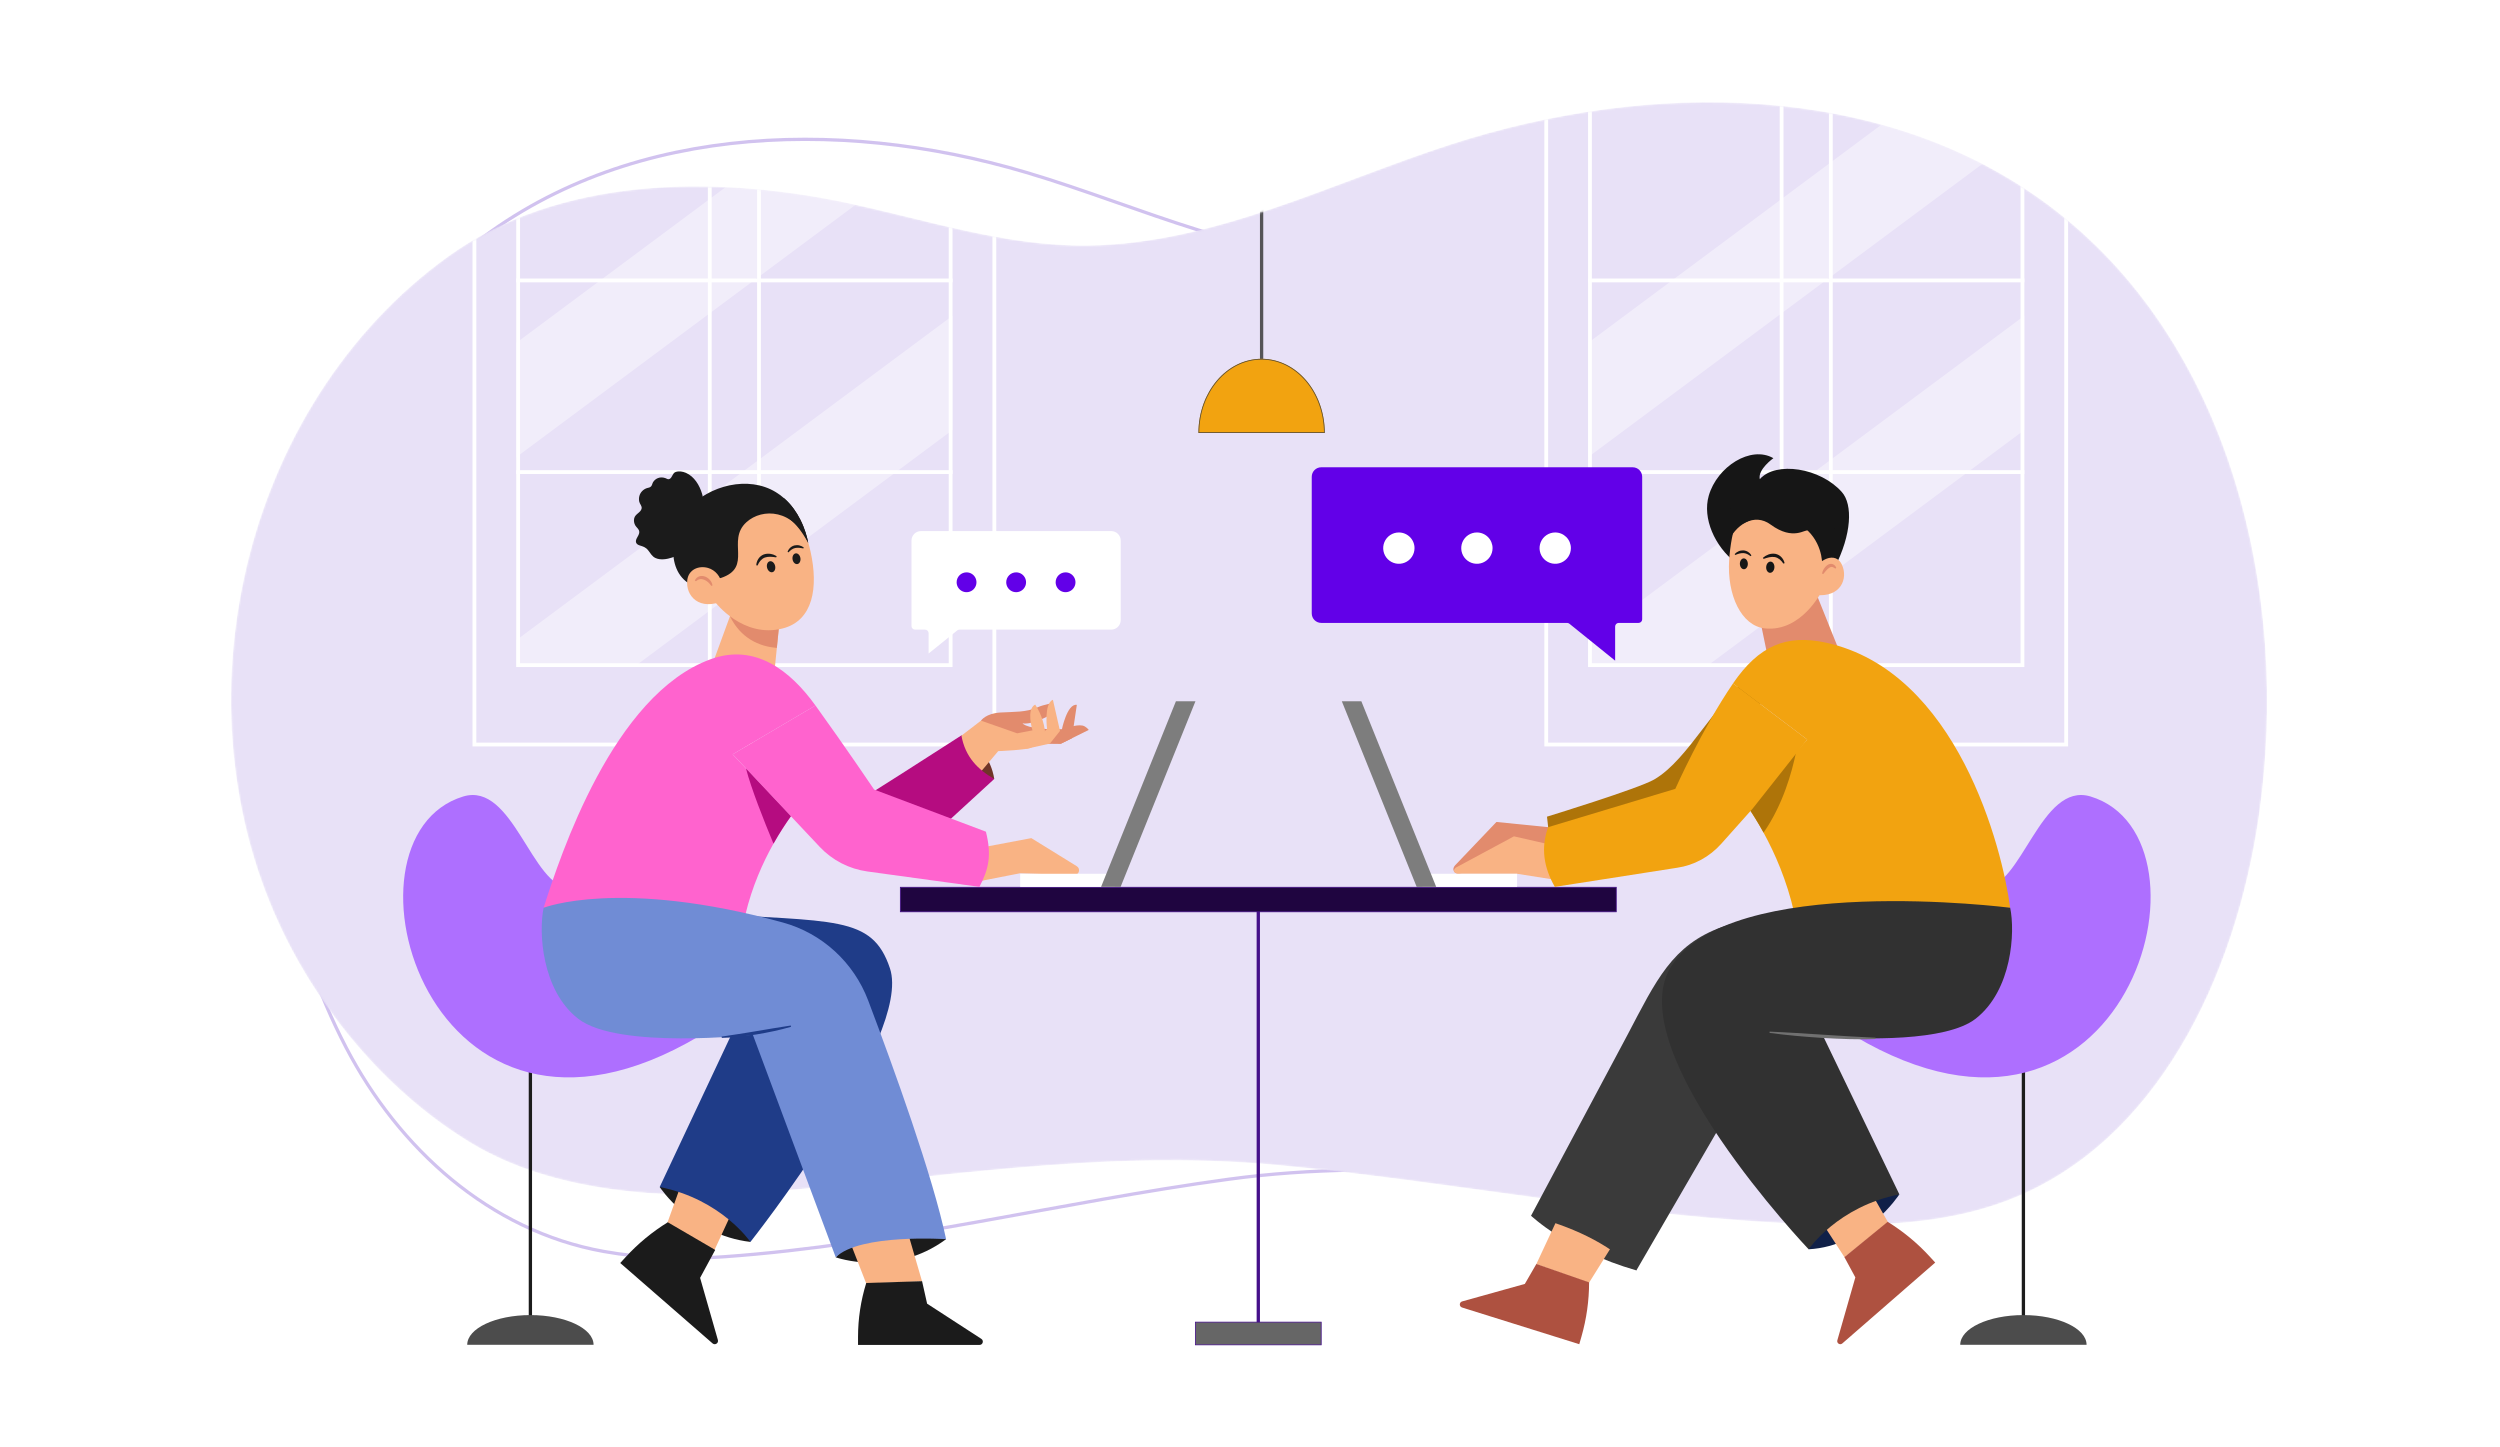 <svg width="1320" height="764" viewBox="0 0 1320 764" fill="none" xmlns="http://www.w3.org/2000/svg">
<rect width="1320" height="764" rx="27" fill="white"/>
<path opacity="0.3" d="M149.905 458.702C156.634 491.523 167.598 524.063 182.747 553.088C210.562 606.375 258.389 649.921 318.724 660.755C339.685 664.517 361.165 665.078 382.372 663.559C472.075 657.148 559.669 634.764 648.648 622.65C736.756 610.652 820.558 623.763 908.688 627.383C955.845 629.316 1011.54 623.771 1051.8 596.244C1091.14 569.345 1122.77 527.737 1141.69 483.003C1192.94 361.798 1152.54 205.299 1046.22 131.159C989.013 91.267 911.822 93.644 847.734 109.96C807.147 120.292 767.781 136.369 725.474 137.315C662.286 138.725 602.746 109.123 541.901 91.053C441.523 61.229 324.996 65.815 243.91 134.114C162.087 203.01 133.2 316.57 143.904 419.802C145.239 432.682 147.244 445.713 149.905 458.702Z" stroke="#6435C8" stroke-width="1.744" stroke-miterlimit="10"/>
<mask id="mask0_3174_4523" style="mask-type:luminance" maskUnits="userSpaceOnUse" x="122" y="54" width="1075" height="593">
<path d="M1192.6 431.398C1180.44 515.105 1139.14 603.464 1060.17 633.74C1027.47 646.277 991.58 647.499 956.579 646.349C861.863 643.252 768.742 623.998 674.565 615.135C581.31 606.36 493.57 622.684 400.904 629.618C351.32 633.33 292.446 629.832 248.971 603.636C206.492 578.038 171.559 537.35 149.882 493.043C91.159 372.993 127.586 214.004 236.651 135.42C295.337 93.138 376.717 92.644 444.848 106.667C487.996 115.547 530.077 130.256 574.669 129.624C641.268 128.683 702.808 96.666 766.181 76.211C870.726 42.449 993.618 42.713 1081.68 108.404C1177.51 179.862 1209.77 313.093 1192.6 431.398Z" fill="white"/>
</mask>
<g mask="url(#mask0_3174_4523)">
<path d="M1192.6 431.398C1180.44 515.105 1139.14 603.464 1060.17 633.74C1027.47 646.277 991.58 647.499 956.579 646.349C861.863 643.252 768.742 623.998 674.565 615.135C581.31 606.36 493.57 622.684 400.904 629.618C351.32 633.33 292.446 629.832 248.971 603.636C206.492 578.038 171.559 537.35 149.882 493.043C91.159 372.993 127.586 214.004 236.651 135.42C295.337 93.138 376.717 92.644 444.848 106.667C487.996 115.547 530.077 130.256 574.669 129.624C641.268 128.683 702.808 96.666 766.181 76.211C870.726 42.449 993.618 42.713 1081.68 108.404C1177.51 179.862 1209.77 313.093 1192.6 431.398Z" fill="white"/>
</g>
<mask id="mask1_3174_4523" style="mask-type:luminance" maskUnits="userSpaceOnUse" x="122" y="54" width="1075" height="593">
<path d="M1192.6 431.398C1180.44 515.105 1139.14 603.464 1060.17 633.74C1027.47 646.277 991.58 647.499 956.579 646.349C861.863 643.252 768.742 623.998 674.565 615.135C581.31 606.36 493.57 622.684 400.904 629.618C351.32 633.33 292.446 629.832 248.971 603.636C206.492 578.038 171.559 537.35 149.882 493.043C91.159 372.993 127.586 214.004 236.651 135.42C295.337 93.138 376.717 92.644 444.848 106.667C487.996 115.547 530.077 130.256 574.669 129.624C641.268 128.683 702.808 96.666 766.181 76.211C870.726 42.449 993.618 42.713 1081.68 108.404C1177.51 179.862 1209.77 313.093 1192.6 431.398Z" fill="white"/>
</mask>
<g mask="url(#mask1_3174_4523)">
<g opacity="0.15">
<path d="M1192.6 431.398C1180.44 515.105 1139.14 603.464 1060.17 633.74C1027.47 646.277 991.58 647.499 956.579 646.349C861.863 643.252 768.742 623.998 674.565 615.135C581.31 606.36 493.57 622.684 400.904 629.618C351.32 633.33 292.446 629.832 248.971 603.636C206.492 578.038 171.559 537.35 149.882 493.043C91.159 372.993 127.586 214.004 236.651 135.42C295.337 93.138 376.717 92.644 444.848 106.667C487.996 115.547 530.077 130.256 574.669 129.624C641.268 128.683 702.808 96.666 766.181 76.211C870.726 42.449 993.618 42.713 1081.68 108.404C1177.51 179.862 1209.77 313.093 1192.6 431.398Z" fill="#6435C8"/>
</g>
</g>
<mask id="mask2_3174_4523" style="mask-type:luminance" maskUnits="userSpaceOnUse" x="122" y="54" width="1075" height="593">
<path d="M1192.6 431.398C1180.44 515.105 1139.14 603.464 1060.17 633.74C1027.47 646.277 991.58 647.499 956.579 646.349C861.863 643.252 768.742 623.998 674.565 615.135C581.31 606.36 493.57 622.684 400.904 629.618C351.32 633.33 292.446 629.832 248.971 603.636C206.492 578.038 171.559 537.35 149.882 493.043C91.159 372.993 127.586 214.004 236.651 135.42C295.337 93.138 376.717 92.644 444.848 106.667C487.996 115.547 530.077 130.256 574.669 129.624C641.268 128.683 702.808 96.666 766.181 76.211C870.726 42.449 993.618 42.713 1081.68 108.404C1177.51 179.862 1209.77 313.093 1192.6 431.398Z" fill="white"/>
</mask>
<g mask="url(#mask2_3174_4523)">
<path d="M1089.94 47.133V392.106H817.423V47.133H1089.94ZM1091.95 45.124H815.414V394.114H1091.95V45.124Z" fill="white"/>
<path opacity="0.4" d="M1068.86 45.133V70.053L838.492 241.403V181.047L1021.22 45.133H1068.86Z" fill="white"/>
<path opacity="0.4" d="M1068.86 166.698V227.033L900.626 352.193H838.492V338.048L1068.86 166.698Z" fill="white"/>
<path d="M1066.85 47.142V350.183H840.501V47.142H1066.85ZM1068.86 45.133H838.492V352.192H1068.86V45.133Z" fill="white"/>
<path d="M965.67 49.033V350.171H941.692V49.033H965.67ZM967.679 47.024H939.684V352.18H967.679V47.024Z" fill="white"/>
<path d="M838.492 148.064H1068.85" stroke="white" stroke-width="2.009" stroke-miterlimit="10"/>
<path d="M838.492 249.258H1068.85" stroke="white" stroke-width="2.009" stroke-miterlimit="10"/>
</g>
<mask id="mask3_3174_4523" style="mask-type:luminance" maskUnits="userSpaceOnUse" x="122" y="54" width="1075" height="593">
<path d="M1192.6 431.398C1180.44 515.105 1139.14 603.464 1060.17 633.74C1027.47 646.277 991.58 647.499 956.579 646.349C861.863 643.252 768.742 623.998 674.565 615.135C581.31 606.36 493.57 622.684 400.904 629.618C351.32 633.33 292.446 629.832 248.971 603.636C206.492 578.038 171.559 537.35 149.882 493.043C91.159 372.993 127.586 214.004 236.651 135.42C295.337 93.138 376.717 92.644 444.848 106.667C487.996 115.547 530.077 130.256 574.669 129.624C641.268 128.683 702.808 96.666 766.181 76.211C870.726 42.449 993.618 42.713 1081.68 108.404C1177.51 179.862 1209.77 313.093 1192.6 431.398Z" fill="white"/>
</mask>
<g mask="url(#mask3_3174_4523)">
<path d="M524.012 47.133V392.106H251.497V47.133H524.012ZM526.02 45.124H249.488V394.114H526.02V45.124Z" fill="white"/>
<path opacity="0.4" d="M502.933 45.133V70.053L272.566 241.403V181.047L455.29 45.133H502.933Z" fill="white"/>
<path opacity="0.4" d="M502.933 166.698V227.033L334.701 352.193H272.566V338.048L502.933 166.698Z" fill="white"/>
<path d="M500.924 47.142V350.183H274.575V47.142H500.924ZM502.933 45.133H272.566V352.192H502.933V45.133Z" fill="white"/>
<path d="M399.745 49.033V350.171H375.766V49.033H399.745ZM401.753 47.024H373.758V352.18H401.753V47.024Z" fill="white"/>
<path d="M272.582 148.064H502.944" stroke="white" stroke-width="2.009" stroke-miterlimit="10"/>
<path d="M272.582 249.258H502.944" stroke="white" stroke-width="2.009" stroke-miterlimit="10"/>
</g>
<mask id="mask4_3174_4523" style="mask-type:luminance" maskUnits="userSpaceOnUse" x="122" y="54" width="1075" height="593">
<path d="M1192.6 431.398C1180.44 515.105 1139.14 603.464 1060.17 633.74C1027.47 646.277 991.58 647.499 956.579 646.349C861.863 643.252 768.742 623.998 674.565 615.135C581.31 606.36 493.57 622.684 400.904 629.618C351.32 633.33 292.446 629.832 248.971 603.636C206.492 578.038 171.559 537.35 149.882 493.043C91.159 372.993 127.586 214.004 236.651 135.42C295.337 93.138 376.717 92.644 444.848 106.667C487.996 115.547 530.077 130.256 574.669 129.624C641.268 128.683 702.808 96.666 766.181 76.211C870.726 42.449 993.618 42.713 1081.68 108.404C1177.51 179.862 1209.77 313.093 1192.6 431.398Z" fill="white"/>
</mask>
<g mask="url(#mask4_3174_4523)">
<path d="M666.125 50.065V197.295" stroke="#3E3E3E" stroke-opacity="0.86" stroke-width="1.744" stroke-miterlimit="10"/>
<path d="M699.482 228.625C699.482 206.986 684.547 189.444 666.126 189.444C647.705 189.444 632.77 206.986 632.77 228.625H699.482Z" fill="#F2A310"/>
<path d="M666.126 189.653C684.342 189.653 699.176 206.956 699.272 228.416H632.979C633.075 206.956 647.91 189.653 666.126 189.653Z" stroke="#3E3E3E" stroke-opacity="0.86" stroke-width="0.418"/>
</g>
<path d="M664.379 474.953V704.081" stroke="#45108A" stroke-width="1.744" stroke-miterlimit="10"/>
<path d="M631.162 710.073V698.088H697.594V710.073H631.162Z" fill="#666666" stroke="#45108A" stroke-width="0.418"/>
<path d="M475.381 481.43V468.479H853.383V481.43H475.381Z" fill="#1F0540" stroke="#45108A" stroke-width="0.418"/>
<path d="M348.316 626.735C348.316 626.735 364.75 652.019 396.218 655.735L386.045 621.73L348.316 626.735Z" fill="#1B1B1B"/>
<path d="M389.684 633.109L363.606 614.374L352.391 645.588L375.365 664.096L389.684 633.109Z" fill="#F9B384"/>
<path d="M327.488 666.87L376.223 709.307C377.533 710.449 379.521 709.181 379.044 707.511L369.653 674.699L377.625 659.961L352.588 645.356C344.353 650.437 336.858 656.63 330.325 663.769L327.488 666.87Z" fill="#1B1B1B"/>
<path d="M369.47 482.084C440.107 487.06 460.449 482.896 469.894 511.285C481.887 547.344 396.218 655.736 396.218 655.736C396.218 655.736 380.865 633.163 348.316 626.736L392.779 532.208L369.47 482.084Z" fill="#1F3C88"/>
<path d="M280.047 554.981V702.215" stroke="#1C1C1C" stroke-width="1.744" stroke-miterlimit="10"/>
<path d="M301.181 468.915C280.835 468.915 270.955 412.53 244.579 420.544C173.172 442.242 225.614 632.255 369.283 547.005L301.181 468.915Z" fill="#AE6FFF"/>
<path d="M246.691 710.065C246.691 701.394 261.627 694.364 280.047 694.364C298.468 694.364 313.404 701.394 313.404 710.065H246.691Z" fill="#4C4C4C"/>
<path d="M507.612 388.292C516.869 393.155 523.204 400.373 524.97 411.283L507.098 411.885L507.612 388.292Z" fill="#6F3428"/>
<path d="M517.953 380.504C517.953 380.504 520.447 376.658 528.252 376.202C535.529 375.775 541.659 376.181 547.836 373.465C548.736 373.068 549.648 372.704 550.602 372.457L553.862 371.611L554.121 377.679C554.121 377.679 545.212 382.83 539.902 381.927C539.902 381.927 542.153 385.517 561.419 385.006C561.419 385.006 568.044 382.337 571.559 383.098C573.513 383.521 574.856 385.396 574.856 385.396L560.118 392.694L523.766 392.179L517.953 380.504Z" fill="#E28B6D"/>
<path d="M568.568 372.159L565.944 389.806L560.119 392.693L546.113 392.497L560.605 385.437C560.605 385.433 563.379 371.385 568.568 372.159Z" fill="#E28B6D"/>
<path d="M555.929 369.46L559.679 385.931L554.347 392.61L541.496 395.46L552.853 384.935C552.849 384.94 551.087 371.469 555.929 369.46Z" fill="#F9B384"/>
<path d="M500.242 394.099L517.956 380.503L537.076 387.194L545.161 385.633C545.161 385.633 541.7 374.59 546.554 372.021C546.554 372.021 550.739 377.733 551.747 385.985C551.927 387.462 544.483 394.727 544.483 394.727C542.574 395.965 527.049 396.601 527.049 396.601L510.712 415.997L500.242 394.099Z" fill="#F9B384"/>
<path d="M444.758 428.013C445.285 428.465 507.616 388.292 507.616 388.292C509.608 399.674 516.358 406.391 524.974 411.283L487.718 445.455L444.758 428.013Z" fill="#B50C80"/>
<path d="M441.266 663.866C441.266 663.866 471.956 674.754 499.533 654.283L464.085 637.28L441.266 663.866Z" fill="#1B1B1B"/>
<path d="M477.307 643.816L445.336 646.813L457.375 677.716L486.852 676.587L477.307 643.816Z" fill="#F9B384"/>
<path d="M453.035 710.122H517.19C518.927 710.122 519.597 707.862 518.14 706.916L489.513 688.336L486.856 676.473L457.375 677.41C454.5 686.641 453.039 696.254 453.039 705.92V710.122H453.035Z" fill="#1B1B1B"/>
<path d="M411.975 324.128L410.423 339.615L407.841 365.196L373.836 357.262C373.836 357.262 381.996 334.489 385.327 325.63C386.076 323.588 386.582 322.299 386.687 322.178L391.274 322.525L411.975 324.128Z" fill="#F9B384"/>
<path d="M411.978 324.129L410.175 342.085C400.659 341.349 391.059 336.901 385.414 325.397L391.277 322.522L411.978 324.129Z" fill="#E28B6D"/>
<path d="M413.29 331.816C392.362 337.205 377.733 318.077 377.733 318.077L376.302 305.745L376.109 304.628L372.883 284.889L387.985 265.706L422.53 274.301C422.547 274.318 422.53 274.318 422.53 274.318C424.082 277.996 425.426 281.784 426.522 285.567C427.079 287.504 427.585 289.454 428.003 291.375C432.142 310.139 429.351 327.685 413.29 331.816Z" fill="#F9B384"/>
<path d="M426.714 286.633C414.139 263.195 400.066 269.526 391.244 276.624C378.812 286.633 380.657 305.172 380.657 305.172L376.297 305.749L370.124 306.552L364.596 308.574C350.364 300.761 355.005 277.498 362.784 268.97C374.572 256.031 395.274 251.026 409.694 259.885C411.335 260.881 412.799 261.994 414.143 263.199C417.963 266.58 420.646 270.577 422.529 274.31V274.326C425.023 279.21 426.119 283.62 426.521 285.575C426.659 286.248 426.714 286.633 426.714 286.633Z" fill="#1B1B1B"/>
<path d="M426.713 286.634C419.164 268.766 402.471 268.104 394.102 275.733C383.326 285.559 397.696 299.464 380.656 305.168L376.104 304.628L367.801 303.632L364.156 279.951L377.53 265.702L393.662 259.894L414.134 263.192C417.954 266.573 420.637 270.569 422.52 274.302V274.319C425.014 279.202 426.11 283.613 426.512 285.567C426.659 286.249 426.713 286.634 426.713 286.634Z" fill="#1B1B1B"/>
<path d="M370.714 260.789C369.341 256.157 366.588 251.596 362.161 249.666C360.432 248.917 358.436 248.612 356.662 249.244C355.034 249.825 354.988 252.248 353.502 252.901C352.603 253.295 352.18 252.751 351.339 252.453C350.063 252.002 348.69 251.935 347.41 252.424C346.368 252.822 345.439 253.596 344.84 254.542C344.422 255.207 344.359 256.115 343.848 256.722C343.183 257.517 342.451 257.433 341.547 257.735C339.618 258.379 338.09 259.952 337.576 261.936C337.329 262.894 337.32 263.878 337.513 264.844C337.768 266.112 339.036 267.121 338.781 268.477C338.366 270.657 335.429 271.28 334.86 273.653C334.546 274.95 334.78 276.356 335.471 277.495C336.14 278.595 337.379 279.307 337.529 280.692C337.672 282.006 336.722 283.148 336.149 284.341C335.81 285.044 335.592 285.876 335.902 286.592C336.19 287.27 336.885 287.688 337.584 287.923C339.63 288.597 340.89 288.852 342.279 290.626C343.422 292.082 344.292 293.794 346.045 294.614C348.749 295.878 352.126 295.275 354.862 294.38C358.361 293.237 361.411 291.04 364.253 288.705C366.073 287.207 367.856 285.613 369.153 283.642C371.291 280.39 372.597 275.118 371.622 271.255C371.25 269.778 370.254 269.004 370.534 267.401C370.973 264.928 371.471 263.338 370.714 260.789Z" fill="#1B1B1B"/>
<path d="M393.886 405.78L417.601 430.98C414.914 434.73 411.671 439.597 408.395 445.455C402.812 455.377 397.096 468.107 393.573 482.895L287.039 479.305C295.739 451.946 323.697 366.633 375.348 348.027C398.787 339.57 417.304 354.095 430.561 372.495L386.844 398.285L393.886 405.78Z" fill="#FF63CE"/>
<path d="M496.602 451.569L544.541 442.53L568.54 457.36C570.708 458.695 569.762 462.035 567.218 462.035L538.49 461.106L508.942 466.868L496.602 451.569Z" fill="#F9B384"/>
<path d="M520.561 439.128C523.674 451.577 522.059 458.913 517.13 468.262L458.013 460.143C448.367 458.817 439.462 454.226 432.792 447.129L417.605 430.976L386.844 398.277L430.561 372.487C446.517 394.632 461.524 416.869 461.524 416.869L520.561 439.128Z" fill="#FF63CE"/>
<path d="M397.509 546.356C397.509 546.356 326.286 554.273 305.249 537.877C286.017 522.884 284.322 492.101 287.038 479.304C287.038 479.304 327.177 463.44 413.344 487.084C434.083 492.775 450.784 508.145 458.396 528.257C471.787 563.622 492.551 621.006 499.536 654.278C499.536 654.278 453.877 651.253 441.268 663.861L397.509 546.356Z" fill="#708CD5"/>
<path d="M588.621 461.352H538.656V468.265H588.621V461.352Z" fill="white"/>
<path d="M591.675 468.27H581.359L620.888 370.26H631.199L591.675 468.27Z" fill="#7D7D7D"/>
<path d="M417.605 430.981C414.919 434.73 411.676 439.597 408.399 445.456C403.323 433.266 396.594 416.28 393.891 405.781L417.605 430.981Z" fill="#B50C80"/>
<path d="M381.203 308.565C380.563 304.502 377.751 300.962 373.788 299.857C368.834 298.476 363.578 300.761 362.891 306.209C361.845 314.533 369.198 323.036 382.522 316.93L381.203 308.565Z" fill="#F9B384"/>
<path d="M409.245 298.706C409.643 300.297 409.023 301.82 407.856 302.113C406.688 302.406 405.416 301.355 405.019 299.769C404.621 298.179 405.241 296.656 406.408 296.363C407.576 296.07 408.848 297.12 409.245 298.706Z" fill="#1B1B1B"/>
<path d="M420.987 297.835C422.136 297.654 422.868 296.242 422.623 294.68C422.377 293.119 421.247 291.999 420.099 292.179C418.951 292.36 418.218 293.772 418.464 295.334C418.709 296.895 419.839 298.015 420.987 297.835Z" fill="#1B1B1B"/>
<path d="M399.312 298.484C399.354 297.287 399.723 296.149 400.38 295.12C401.024 294.082 402.049 293.228 403.225 292.764C404.414 292.324 405.677 292.266 406.849 292.446C407.431 292.546 407.992 292.73 408.54 292.898C409.063 293.153 409.586 293.375 410.08 293.659L409.841 294.3C409.289 294.258 408.766 294.153 408.243 294.082C407.72 294.053 407.201 293.99 406.698 293.973C405.69 293.965 404.727 294.078 403.845 294.383C402.97 294.706 402.221 295.279 401.555 295.994C400.911 296.723 400.392 297.652 399.978 298.593L399.312 298.484Z" fill="#1B1B1B"/>
<path d="M415.836 291.404C416.087 290.562 416.564 289.843 417.2 289.236C417.828 288.621 418.656 288.202 419.523 287.972C420.397 287.775 421.31 287.78 422.142 288.001C422.561 288.098 422.95 288.286 423.343 288.424C423.707 288.637 424.071 288.838 424.406 289.077L424.172 289.587C423.385 289.462 422.657 289.282 421.933 289.24C421.209 289.177 420.519 289.232 419.849 289.357C419.167 289.47 418.564 289.805 417.966 290.177C417.376 290.562 416.832 291.09 416.342 291.642L415.836 291.404Z" fill="#1B1B1B"/>
<path d="M375.55 309.353C375.056 308.591 374.495 307.938 373.863 307.386C373.227 306.838 372.528 306.39 371.792 306.105C371.055 305.821 370.298 305.695 369.565 305.804C368.833 305.925 368.13 306.31 367.44 306.896L366.879 306.511C367.251 305.565 368.076 304.695 369.168 304.327C370.252 303.946 371.444 304.084 372.436 304.486C373.436 304.892 374.294 305.557 374.947 306.361C375.6 307.16 376.068 308.122 376.198 309.127L375.55 309.353Z" fill="#E28B6D"/>
<path d="M381.043 547.315L390.178 545.938C393.212 545.432 396.258 545.001 399.288 544.453L408.398 542.925C411.44 542.431 414.479 541.917 417.533 541.473L417.684 542.139C414.713 543.034 411.704 543.745 408.687 544.423C405.661 545.068 402.623 545.645 399.573 546.16C396.514 546.62 393.455 547.093 390.371 547.403C387.291 547.721 384.198 547.951 381.097 548.001L381.043 547.315Z" fill="#1F3C88"/>
<path d="M968.7 299.66L960.105 308.327L916.325 296.982C905.445 288.516 898.783 273.707 902.222 261.734C906.65 246.339 924.456 235.057 936.348 241.924C936.348 241.924 927.992 247.841 929.172 253.001C937.683 243.355 961.147 246.988 972.492 259.801C978.338 266.396 977.727 282.11 968.7 299.66Z" fill="#161616"/>
<path d="M973.683 350.036L935.519 357.242L926.191 312.181L958.121 311.265C958.238 311.424 973.683 350.036 973.683 350.036Z" fill="#E28B6D"/>
<path d="M931.904 331.803C951.288 333.782 961.913 312.106 961.913 312.106L962.063 300.937L962.084 299.84L962.339 280.499L945.969 264.664L915.659 278.474C915.647 278.494 915.664 278.49 915.664 278.49C914.751 282.252 914.04 286.077 913.555 289.86C913.308 291.798 913.115 293.739 912.994 295.635C911.776 314.202 919.438 330.531 931.904 331.803Z" fill="#F9B384"/>
<path d="M911.715 287.579C916.331 276.527 926.412 270.744 934.832 276.933C947.022 285.896 953.32 279.017 954.558 280.23C963.221 288.709 962.091 299.844 962.091 299.844L967.635 296.584L968.765 291.537L968.866 268.371L954.738 256.964L939.246 254.047L921.039 260.516C918.018 264.362 911.381 271.233 911.381 271.233C909.77 276.293 911.715 287.579 911.715 287.579Z" fill="#161616"/>
<path d="M956.75 302.791C960.01 295.271 969.191 290.877 972.543 298.183C975.895 305.49 971.986 315.583 958.583 314.152L956.75 302.791Z" fill="#F9B384"/>
<path d="M932.54 299.341C932.432 300.973 933.314 302.367 934.515 302.446C935.716 302.526 936.779 301.27 936.892 299.634C937.001 298.002 936.118 296.608 934.917 296.529C933.712 296.449 932.649 297.709 932.54 299.341Z" fill="#161616"/>
<path d="M918.653 297.742C918.691 299.324 919.662 300.584 920.821 300.554C921.984 300.529 922.897 299.224 922.859 297.646C922.821 296.064 921.851 294.805 920.687 294.834C919.528 294.859 918.616 296.165 918.653 297.742Z" fill="#161616"/>
<path d="M941.63 297.583C941.057 296.729 940.379 295.909 939.613 295.307C938.83 294.717 937.993 294.29 937.073 294.127C936.152 293.98 935.185 294.043 934.194 294.227C933.7 294.336 933.206 294.491 932.696 294.612C932.193 294.775 931.7 294.972 931.16 295.11L930.812 294.524C931.248 294.156 931.725 293.846 932.193 293.503C932.708 293.239 933.223 292.959 933.779 292.758C934.901 292.369 936.152 292.206 937.403 292.423C938.646 292.67 939.805 293.327 940.626 294.235C941.458 295.135 942.023 296.185 942.274 297.357L941.63 297.583Z" fill="#161616"/>
<path d="M924.289 293.654C923.712 293.198 923.08 292.779 922.431 292.503C921.774 292.244 921.121 292.022 920.431 292.03C919.749 292.022 919.062 292.097 918.359 292.286C917.652 292.453 916.966 292.758 916.217 293.022L915.895 292.562C916.183 292.265 916.505 292.001 916.824 291.729C917.188 291.524 917.535 291.273 917.933 291.101C918.711 290.733 919.611 290.566 920.506 290.603C921.397 290.674 922.289 290.942 923.017 291.436C923.753 291.917 924.352 292.545 924.745 293.328L924.289 293.654Z" fill="#161616"/>
<path d="M962.031 302.815C962.19 301.982 962.512 301.204 962.943 300.463C963.362 299.714 963.931 299.032 964.684 298.467C965.413 297.928 966.53 297.476 967.605 297.844C968.66 298.187 969.241 299.036 969.564 299.819L969.007 300.217C968.388 299.731 967.764 299.388 967.25 299.338C966.743 299.279 966.233 299.514 965.693 299.886C964.605 300.66 963.663 301.89 962.651 303.108L962.031 302.815Z" fill="#E28B6D"/>
<path d="M839.951 438.994L790.111 434.002L768.715 456.449C765.945 459.051 767.957 461.592 770.552 461.34L798.217 453.373L828.957 456.654L839.951 438.994Z" fill="#E28B6D"/>
<path d="M1002.86 630.618C1002.86 630.618 985.204 658.036 954.949 659.618L962.348 621.73L1002.86 630.618Z" fill="#102048"/>
<path d="M928.456 352.809C905.716 369.619 892.107 400.719 873.381 411.591C865.162 416.362 816.812 431.201 816.812 431.201L819.474 455.032L899.975 422.752L929.949 384.445L928.456 352.809Z" fill="#AE7409"/>
<path d="M808.376 641.929C808.221 641.574 826.73 660.062 864.003 670.774L851.997 635.351L808.376 641.929Z" fill="#3A3A3A"/>
<path d="M827.435 632.648L858.125 646.683L838.951 677.382L811.156 667.494L827.435 632.648Z" fill="#F9B384"/>
<path d="M833.855 709.742L771.959 690.358C770.369 689.86 770.402 687.596 772.009 687.149L805.11 677.913L811.195 667.384L839.048 677.093C839.031 686.768 837.675 696.397 835.014 705.699L833.855 709.742Z" fill="#AE5140"/>
<path d="M808.379 641.929L859.244 546.544C874.472 517.607 882.887 498.972 909.146 489.477C928.831 482.355 965.48 481.196 989.391 481.66L990.299 526.395L923.014 569.049L864.01 670.77C848.062 655.546 829.302 647.612 808.379 641.929Z" fill="#3A3A3A"/>
<path d="M1068.36 554.98V702.214" stroke="#1C1C1C" stroke-width="1.744" stroke-miterlimit="10"/>
<path d="M1047.22 468.914C1067.56 468.914 1077.44 412.529 1103.82 420.543C1175.23 442.241 1122.79 632.254 979.117 547.004L1047.22 468.914Z" fill="#AE6FFF"/>
<path d="M1101.71 710.064C1101.71 701.393 1086.78 694.363 1068.36 694.363C1049.94 694.363 1035 701.393 1035 710.064H1101.71Z" fill="#4C4C4C"/>
<path d="M953.676 632.585L979.123 614.134L996.883 645.348L973.909 663.852L953.676 632.585Z" fill="#F9B384"/>
<path d="M1021.79 666.632L972.742 709.336C971.524 710.395 969.674 709.219 970.118 707.667L979.621 674.461L973.838 663.769L996.687 645.118C1004.92 650.198 1012.42 656.392 1018.95 663.531L1021.79 666.632Z" fill="#AE5140"/>
<path d="M1061.36 479.3L947.308 481.87C943.5 464.993 937.156 450.581 931.172 439.638C928.134 434.102 925.184 429.448 922.686 425.795L948.346 397.034L954.209 390.48L915.02 360.87C928.603 340.997 943.12 334.774 963.984 339.298C1033.46 354.358 1057.32 448.07 1061.36 479.3Z" fill="#F2A310"/>
<path d="M838.02 450.418L799.362 441.588L768.625 458.117C766.554 459.766 768.215 461.603 770.814 461.356H801.019L828.801 465.738L838.02 450.418Z" fill="#F9B384"/>
<path d="M751.051 468.27H801.016V461.357H751.051V468.27Z" fill="white"/>
<path d="M748.005 468.269H758.316L718.788 370.26H708.477L748.005 468.269Z" fill="#7D7D7D"/>
<path d="M948.348 397.029C946.097 407.804 941.485 424.719 931.174 439.637C928.136 434.101 925.186 429.448 922.688 425.794L948.348 397.029Z" fill="#AE7409"/>
<path d="M817.433 436.738C813.436 447.731 815.127 458.088 820.956 468.269L885.517 458.176C894.443 456.883 902.675 452.405 908.847 445.488L925.439 426.887L954.226 390.476L915.028 360.865C898.674 384.789 884.563 416.509 884.563 416.509L817.433 436.738Z" fill="#F2A310"/>
<path d="M1043.15 537.877C1027.47 550.1 983.925 548.811 962.755 547.363L1002.86 630.618C970.304 637.054 954.955 659.617 954.955 659.617C954.955 659.617 855.435 554.979 882.029 510.848C912.51 460.263 1061.37 479.3 1061.37 479.3C1064.07 492.101 1062.38 522.879 1043.15 537.877Z" fill="#313131"/>
<path d="M990.295 548.599C985.612 548.804 980.93 548.758 976.256 548.649C971.577 548.557 966.907 548.269 962.237 548.026C957.571 547.729 952.909 547.36 948.252 546.946C943.598 546.498 938.949 546.021 934.312 545.373L934.375 544.695C939.045 544.883 943.707 545.159 948.369 545.427L962.346 546.302L976.318 547.18C980.976 547.453 985.633 547.708 990.295 547.921V548.599Z" fill="#707070"/>
<g filter="url(#filter0_dii_3174_4523)">
<path d="M858.244 241.66C861.017 241.66 863.266 243.908 863.266 246.682V321.938C863.266 322.986 862.416 323.836 861.368 323.836H850.885C849.837 323.836 848.988 324.686 848.988 325.734V343.766L824.821 324.257C824.483 323.985 824.062 323.836 823.629 323.836H693.814C691.04 323.836 688.792 321.588 688.792 318.814V246.682C688.792 243.908 691.04 241.66 693.814 241.66H858.244Z" fill="#6200E8"/>
<path d="M743.062 284.352C743.062 285.987 742.577 287.587 741.669 288.947C740.76 290.307 739.468 291.367 737.957 291.993C736.446 292.619 734.783 292.783 733.179 292.464C731.575 292.145 730.101 291.357 728.945 290.2C727.788 289.043 727 287.57 726.681 285.965C726.362 284.361 726.526 282.698 727.152 281.186C727.778 279.675 728.838 278.383 730.198 277.474C731.558 276.566 733.157 276.081 734.792 276.081C735.879 276.081 736.954 276.294 737.957 276.71C738.961 277.126 739.872 277.735 740.64 278.503C741.408 279.271 742.017 280.183 742.433 281.186C742.849 282.19 743.062 283.265 743.062 284.352Z" fill="white"/>
<path d="M784.27 284.352C784.27 285.987 783.785 287.587 782.876 288.947C781.967 290.307 780.675 291.367 779.164 291.993C777.653 292.619 775.99 292.783 774.386 292.464C772.782 292.145 771.308 291.357 770.152 290.2C768.995 289.043 768.207 287.57 767.888 285.965C767.569 284.361 767.733 282.698 768.359 281.186C768.985 279.675 770.045 278.383 771.405 277.474C772.765 276.566 774.364 276.081 776 276.081C777.086 276.081 778.161 276.294 779.164 276.71C780.168 277.126 781.079 277.735 781.847 278.503C782.615 279.271 783.224 280.183 783.64 281.186C784.056 282.19 784.27 283.265 784.27 284.352Z" fill="white"/>
<path d="M825.621 284.352C825.621 285.987 825.136 287.587 824.227 288.947C823.319 290.307 822.027 291.367 820.516 291.993C819.005 292.619 817.342 292.783 815.738 292.464C814.133 292.145 812.66 291.357 811.503 290.2C810.347 289.043 809.559 287.57 809.24 285.965C808.921 284.361 809.085 282.698 809.711 281.186C810.336 279.675 811.396 278.383 812.756 277.474C814.116 276.566 815.715 276.081 817.351 276.081C818.437 276.081 819.512 276.294 820.516 276.71C821.519 277.126 822.431 277.735 823.199 278.503C823.967 279.271 824.576 280.183 824.992 281.186C825.407 282.19 825.621 283.265 825.621 284.352Z" fill="white"/>
</g>
<g filter="url(#filter1_dii_3174_4523)">
<path d="M483.318 279.114C480.545 279.114 478.297 281.363 478.297 284.136V329.25C478.297 330.298 479.147 331.147 480.195 331.147H485.44C486.488 331.147 487.338 331.997 487.338 333.045V343.767L502.449 331.569C502.786 331.296 503.207 331.147 503.641 331.147H583.751C586.524 331.147 588.772 328.899 588.772 326.126V284.136C588.772 281.363 586.524 279.114 583.751 279.114H483.318Z" fill="white"/>
<path d="M554.41 306.146C554.41 307.182 554.717 308.195 555.293 309.056C555.868 309.917 556.686 310.588 557.643 310.985C558.6 311.381 559.652 311.485 560.668 311.283C561.684 311.081 562.617 310.582 563.349 309.85C564.082 309.117 564.581 308.184 564.783 307.168C564.985 306.152 564.881 305.099 564.485 304.142C564.088 303.185 563.417 302.367 562.556 301.792C561.695 301.216 560.682 300.909 559.647 300.909C558.959 300.909 558.278 301.045 557.643 301.308C557.007 301.571 556.43 301.957 555.944 302.443C555.458 302.929 555.072 303.507 554.809 304.142C554.546 304.778 554.41 305.459 554.41 306.146Z" fill="#6200E8"/>
<path d="M528.316 306.146C528.316 307.182 528.624 308.195 529.199 309.056C529.774 309.917 530.592 310.588 531.549 310.985C532.506 311.381 533.559 311.485 534.575 311.283C535.59 311.081 536.523 310.582 537.256 309.85C537.988 309.117 538.487 308.184 538.689 307.168C538.891 306.152 538.787 305.099 538.391 304.142C537.995 303.185 537.323 302.367 536.462 301.792C535.601 301.216 534.589 300.909 533.553 300.909C532.865 300.909 532.184 301.045 531.549 301.308C530.914 301.571 530.336 301.957 529.85 302.443C529.364 302.929 528.978 303.507 528.715 304.142C528.452 304.778 528.316 305.459 528.316 306.146Z" fill="#6200E8"/>
<path d="M502.133 306.146C502.133 307.182 502.44 308.195 503.015 309.056C503.591 309.917 504.409 310.588 505.365 310.985C506.322 311.381 507.375 311.485 508.391 311.283C509.407 311.081 510.34 310.582 511.072 309.85C511.804 309.117 512.303 308.184 512.505 307.168C512.707 306.152 512.604 305.099 512.207 304.142C511.811 303.185 511.14 302.367 510.279 301.792C509.417 301.216 508.405 300.909 507.369 300.909C506.682 300.909 506.001 301.045 505.365 301.308C504.73 301.571 504.153 301.957 503.667 302.443C503.18 302.929 502.795 303.507 502.531 304.142C502.268 304.778 502.133 305.459 502.133 306.146Z" fill="#6200E8"/>
</g>
<defs>
<filter id="filter0_dii_3174_4523" x="688.165" y="241.032" width="180.959" height="109.848" filterUnits="userSpaceOnUse" color-interpolation-filters="sRGB">
<feFlood flood-opacity="0" result="BackgroundImageFix"/>
<feColorMatrix in="SourceAlpha" type="matrix" values="0 0 0 0 0 0 0 0 0 0 0 0 0 0 0 0 0 0 127 0" result="hardAlpha"/>
<feOffset dx="4.185" dy="5.44"/>
<feGaussianBlur stdDeviation="0.837"/>
<feComposite in2="hardAlpha" operator="out"/>
<feColorMatrix type="matrix" values="0 0 0 0 0 0 0 0 0 0 0 0 0 0 0 0 0 0 0.25 0"/>
<feBlend mode="normal" in2="BackgroundImageFix" result="effect1_dropShadow_3174_4523"/>
<feBlend mode="normal" in="SourceGraphic" in2="effect1_dropShadow_3174_4523" result="shape"/>
<feColorMatrix in="SourceAlpha" type="matrix" values="0 0 0 0 0 0 0 0 0 0 0 0 0 0 0 0 0 0 127 0" result="hardAlpha"/>
<feOffset dx="1.518" dy="1.518"/>
<feGaussianBlur stdDeviation="0.759"/>
<feComposite in2="hardAlpha" operator="arithmetic" k2="-1" k3="1"/>
<feColorMatrix type="matrix" values="0 0 0 0 1 0 0 0 0 1 0 0 0 0 1 0 0 0 0.25 0"/>
<feBlend mode="normal" in2="shape" result="effect2_innerShadow_3174_4523"/>
<feColorMatrix in="SourceAlpha" type="matrix" values="0 0 0 0 0 0 0 0 0 0 0 0 0 0 0 0 0 0 127 0" result="hardAlpha"/>
<feOffset dx="-1.898" dy="-1.898"/>
<feGaussianBlur stdDeviation="0.314"/>
<feComposite in2="hardAlpha" operator="arithmetic" k2="-1" k3="1"/>
<feColorMatrix type="matrix" values="0 0 0 0 0 0 0 0 0 0 0 0 0 0 0 0 0 0 0.09 0"/>
<feBlend mode="normal" in2="effect2_innerShadow_3174_4523" result="effect3_innerShadow_3174_4523"/>
</filter>
<filter id="filter1_dii_3174_4523" x="477.669" y="278.487" width="116.126" height="68.628" filterUnits="userSpaceOnUse" color-interpolation-filters="sRGB">
<feFlood flood-opacity="0" result="BackgroundImageFix"/>
<feColorMatrix in="SourceAlpha" type="matrix" values="0 0 0 0 0 0 0 0 0 0 0 0 0 0 0 0 0 0 127 0" result="hardAlpha"/>
<feOffset dx="3.348" dy="1.674"/>
<feGaussianBlur stdDeviation="0.837"/>
<feComposite in2="hardAlpha" operator="out"/>
<feColorMatrix type="matrix" values="0 0 0 0 0 0 0 0 0 0 0 0 0 0 0 0 0 0 0.25 0"/>
<feBlend mode="normal" in2="BackgroundImageFix" result="effect1_dropShadow_3174_4523"/>
<feBlend mode="normal" in="SourceGraphic" in2="effect1_dropShadow_3174_4523" result="shape"/>
<feColorMatrix in="SourceAlpha" type="matrix" values="0 0 0 0 0 0 0 0 0 0 0 0 0 0 0 0 0 0 127 0" result="hardAlpha"/>
<feOffset dx="1.518" dy="1.518"/>
<feGaussianBlur stdDeviation="0.759"/>
<feComposite in2="hardAlpha" operator="arithmetic" k2="-1" k3="1"/>
<feColorMatrix type="matrix" values="0 0 0 0 1 0 0 0 0 1 0 0 0 0 1 0 0 0 0.25 0"/>
<feBlend mode="normal" in2="shape" result="effect2_innerShadow_3174_4523"/>
<feColorMatrix in="SourceAlpha" type="matrix" values="0 0 0 0 0 0 0 0 0 0 0 0 0 0 0 0 0 0 127 0" result="hardAlpha"/>
<feOffset dx="-1.898" dy="-1.898"/>
<feGaussianBlur stdDeviation="0.314"/>
<feComposite in2="hardAlpha" operator="arithmetic" k2="-1" k3="1"/>
<feColorMatrix type="matrix" values="0 0 0 0 0 0 0 0 0 0 0 0 0 0 0 0 0 0 0.09 0"/>
<feBlend mode="normal" in2="effect2_innerShadow_3174_4523" result="effect3_innerShadow_3174_4523"/>
</filter>
</defs>
</svg>
